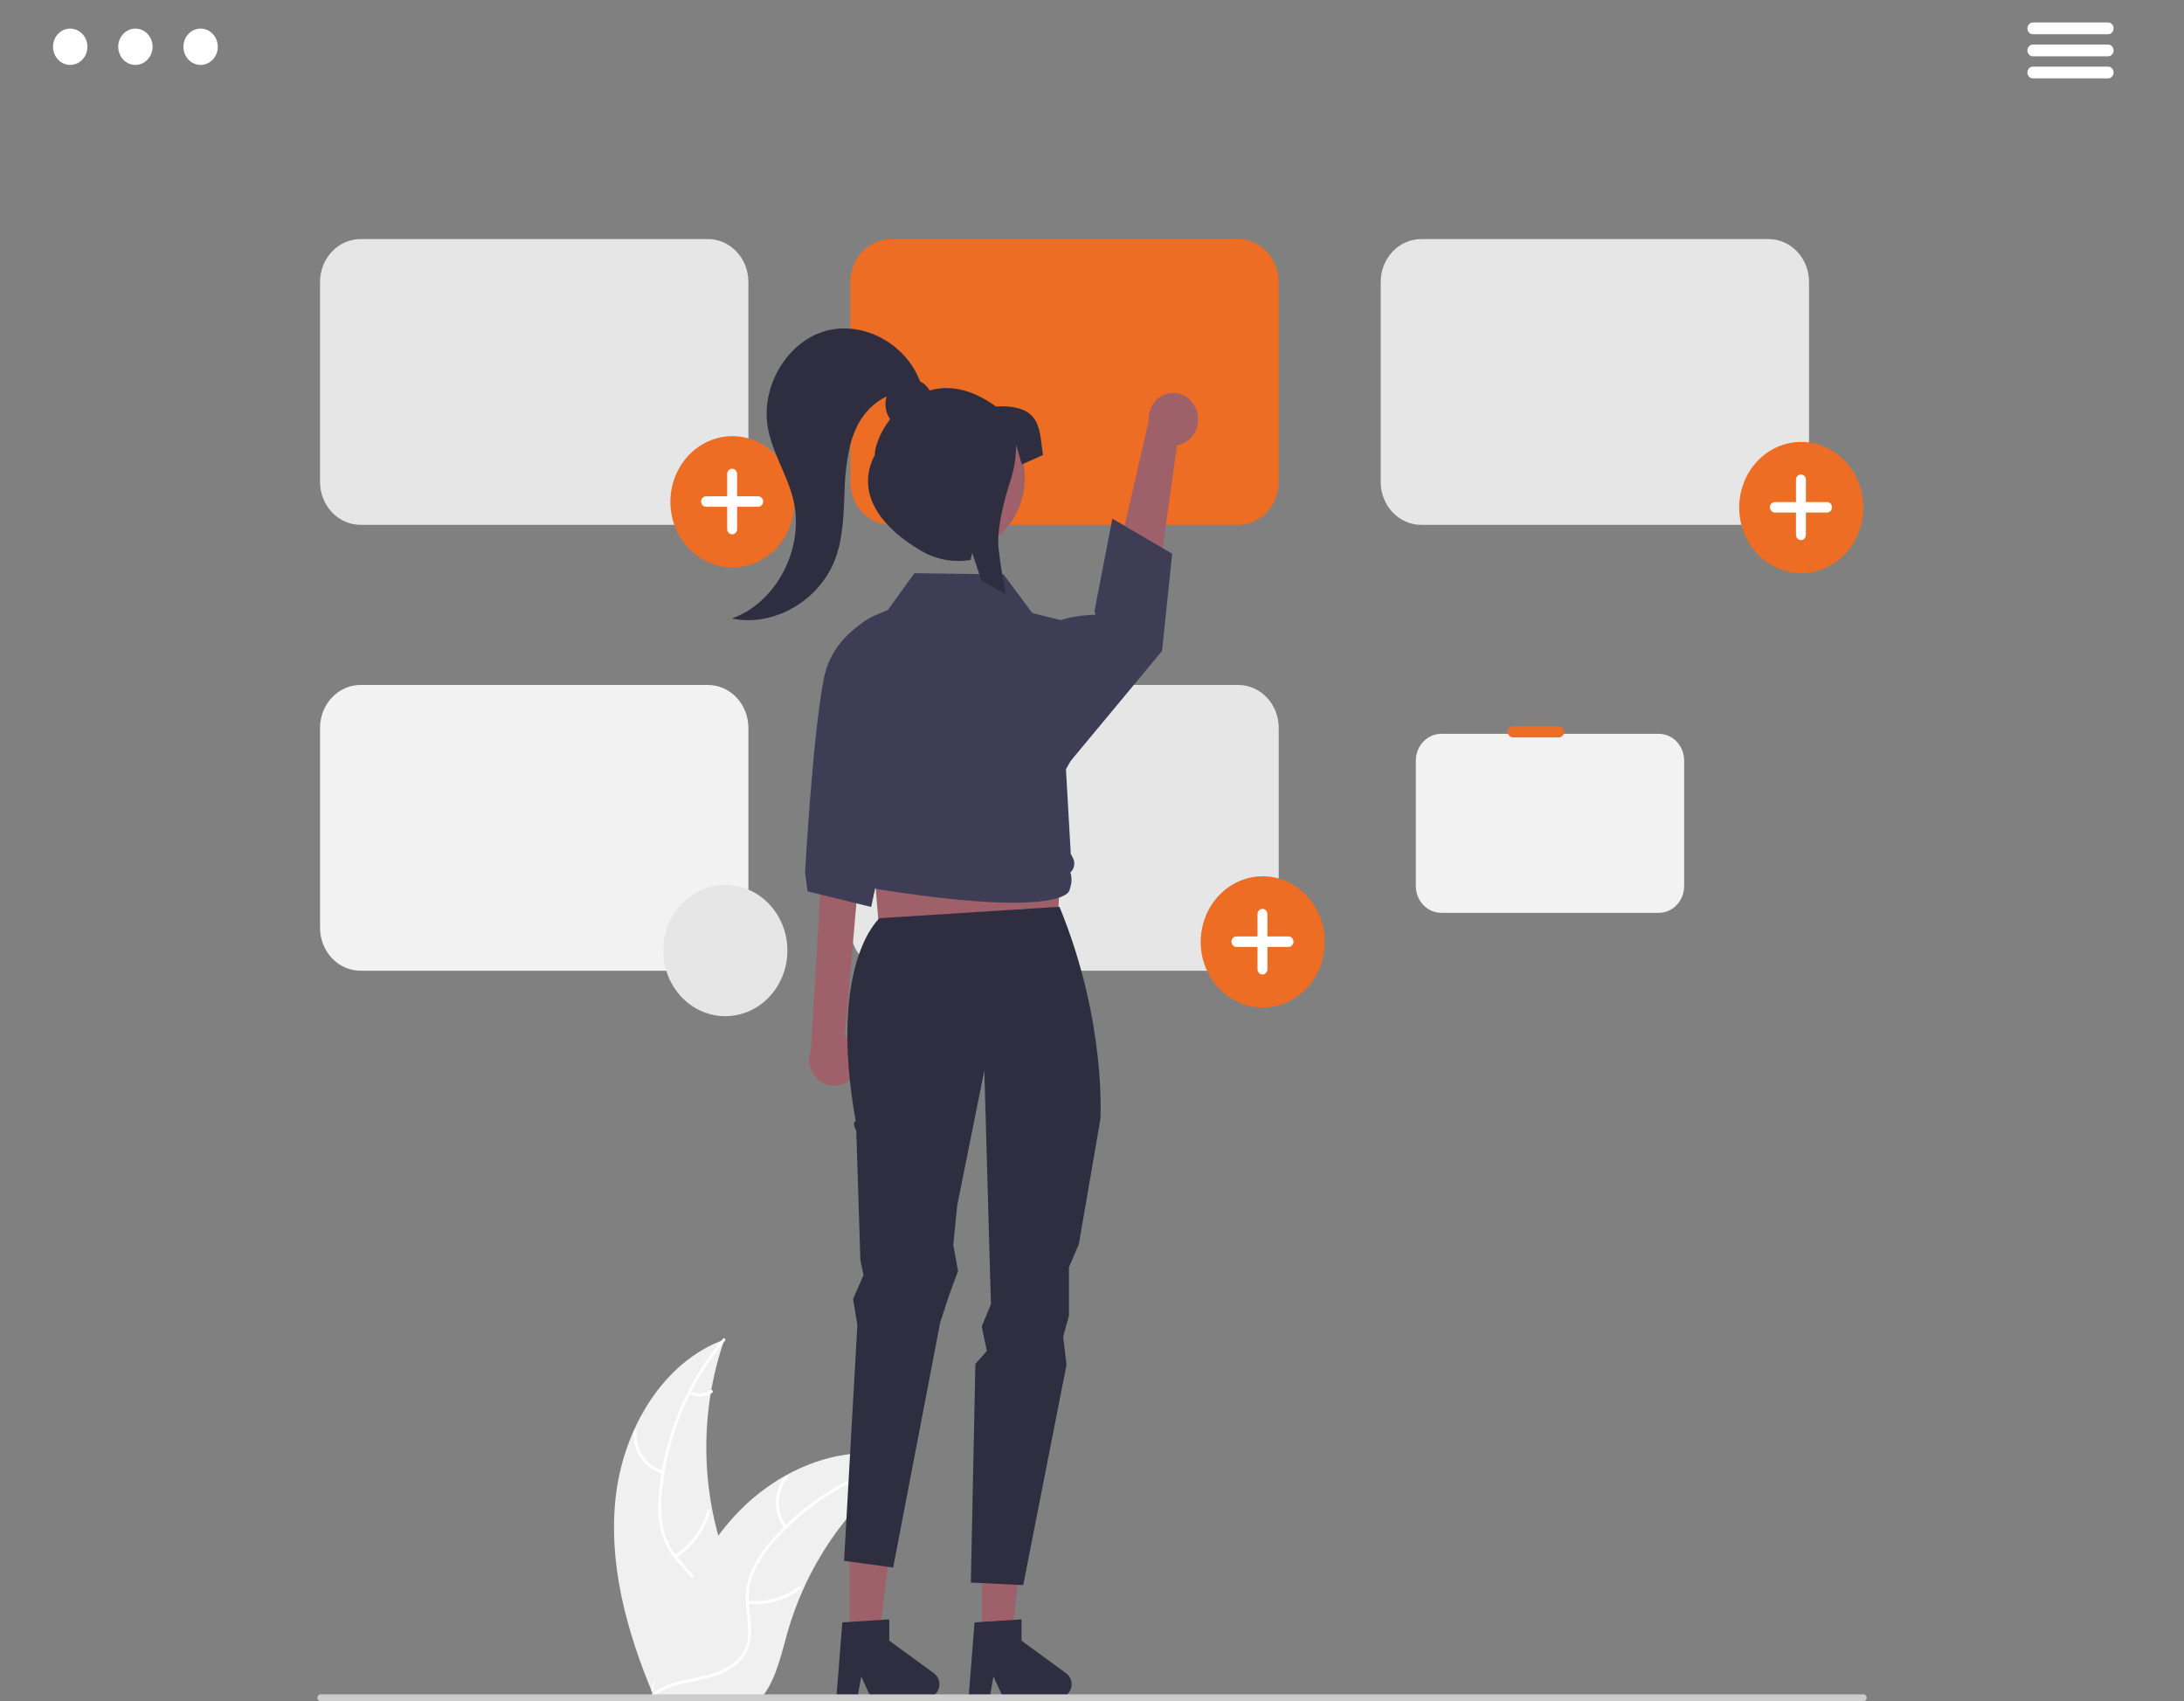 <svg width="199" height="155" viewBox="0 0 199 155" fill="none" xmlns="http://www.w3.org/2000/svg">
<rect x="0" y="0" width="199" height="155" fill="#808080" stroke="none"/>
<g clip-path="url(#clip0_936_9224)">
<path d="M6.397 5.916C7.261 5.916 7.962 5.175 7.962 4.261C7.962 3.346 7.261 2.605 6.397 2.605C5.533 2.605 4.832 3.346 4.832 4.261C4.832 5.175 5.533 5.916 6.397 5.916Z" fill="white"/>
<path d="M12.338 5.916C13.202 5.916 13.902 5.175 13.902 4.261C13.902 3.346 13.202 2.605 12.338 2.605C11.473 2.605 10.773 3.346 10.773 4.261C10.773 5.175 11.473 5.916 12.338 5.916Z" fill="white"/>
<path d="M18.278 5.916C19.142 5.916 19.843 5.175 19.843 4.261C19.843 3.346 19.142 2.605 18.278 2.605C17.414 2.605 16.713 3.346 16.713 4.261C16.713 5.175 17.414 5.916 18.278 5.916Z" fill="white"/>
<path d="M192.077 3.121H185.237C185.103 3.121 184.974 3.064 184.879 2.964C184.785 2.863 184.731 2.727 184.731 2.585C184.731 2.443 184.785 2.307 184.879 2.207C184.974 2.106 185.103 2.05 185.237 2.049H192.077C192.212 2.049 192.341 2.106 192.436 2.206C192.531 2.306 192.584 2.442 192.585 2.584C192.585 2.726 192.532 2.863 192.437 2.963C192.342 3.064 192.214 3.121 192.079 3.121H192.077Z" fill="white"/>
<path d="M192.077 5.131H185.237C185.103 5.131 184.974 5.074 184.879 4.974C184.785 4.873 184.731 4.737 184.731 4.595C184.731 4.453 184.785 4.317 184.879 4.216C184.974 4.116 185.103 4.059 185.237 4.059H192.077C192.212 4.059 192.341 4.115 192.436 4.216C192.531 4.316 192.584 4.452 192.585 4.594C192.585 4.736 192.532 4.872 192.437 4.973C192.342 5.074 192.214 5.131 192.079 5.131H192.077Z" fill="white"/>
<path d="M192.078 7.141H185.237C185.103 7.141 184.974 7.084 184.879 6.984C184.784 6.883 184.73 6.747 184.73 6.605C184.73 6.463 184.784 6.326 184.879 6.226C184.974 6.125 185.103 6.069 185.237 6.069H192.078C192.212 6.069 192.341 6.125 192.436 6.225C192.531 6.325 192.585 6.462 192.585 6.604C192.585 6.746 192.532 6.882 192.438 6.983C192.343 7.084 192.214 7.14 192.079 7.141H192.078Z" fill="white"/>
<path d="M56.114 136.283C56.838 130.124 60.447 124.056 66 122.052C63.81 128.391 63.81 135.345 66.001 141.684C66.855 144.125 68.044 146.747 67.242 149.207C66.742 150.738 65.52 151.91 64.155 152.642C62.789 153.375 61.273 153.724 59.776 154.066L59.482 154.324C57.106 148.649 55.39 142.442 56.114 136.283Z" fill="#F0F0F0"/>
<path d="M66.055 122.168C62.821 126.001 60.811 130.814 60.311 135.923C60.184 137.021 60.223 138.134 60.424 139.219C60.652 140.27 61.142 141.236 61.843 142.019C62.483 142.762 63.219 143.445 63.677 144.34C63.905 144.801 64.038 145.309 64.067 145.829C64.097 146.349 64.022 146.87 63.847 147.357C63.443 148.583 62.647 149.583 61.836 150.531C60.935 151.585 59.984 152.664 59.601 154.06C59.555 154.229 59.309 154.143 59.355 153.974C60.021 151.545 62.251 150.165 63.315 147.976C63.811 146.955 64.019 145.77 63.554 144.692C63.147 143.749 62.389 143.045 61.735 142.298C61.041 141.546 60.531 140.625 60.251 139.615C59.998 138.544 59.919 137.436 60.018 136.337C60.203 133.859 60.756 131.427 61.655 129.131C62.668 126.504 64.098 124.08 65.884 121.963C65.995 121.832 66.165 122.038 66.055 122.168Z" fill="white"/>
<path d="M60.38 134.268C59.581 134.063 58.877 133.564 58.394 132.86C57.91 132.157 57.679 131.294 57.741 130.427C57.744 130.392 57.76 130.359 57.785 130.335C57.81 130.312 57.843 130.3 57.877 130.302C57.91 130.304 57.942 130.319 57.965 130.345C57.988 130.371 58 130.405 58 130.441C57.94 131.248 58.156 132.051 58.607 132.706C59.059 133.36 59.716 133.822 60.462 134.008C60.623 134.049 60.541 134.309 60.38 134.268Z" fill="white"/>
<path d="M61.471 141.687C62.915 140.776 63.98 139.322 64.455 137.617C64.502 137.448 64.748 137.534 64.701 137.702C64.203 139.476 63.092 140.986 61.588 141.931C61.444 142.021 61.329 141.777 61.471 141.687Z" fill="white"/>
<path d="M62.908 126.763C63.202 126.911 63.525 126.979 63.85 126.961C64.174 126.944 64.49 126.841 64.768 126.663C64.91 126.571 65.025 126.816 64.884 126.908C64.576 127.103 64.228 127.216 63.869 127.236C63.511 127.256 63.153 127.183 62.827 127.023C62.795 127.01 62.769 126.986 62.754 126.954C62.738 126.922 62.735 126.885 62.745 126.85C62.756 126.816 62.779 126.787 62.809 126.771C62.84 126.755 62.876 126.752 62.908 126.763Z" fill="white"/>
<path d="M82.927 133.052C82.84 133.112 82.753 133.172 82.665 133.235C81.496 134.048 80.391 134.961 79.361 135.963C79.28 136.039 79.199 136.118 79.121 136.196C76.664 138.64 74.658 141.545 73.204 144.764C72.626 146.045 72.141 147.371 71.754 148.73C71.219 150.607 70.781 152.687 69.722 154.222C69.613 154.383 69.495 154.538 69.368 154.684H59.802C59.78 154.672 59.758 154.663 59.736 154.651L59.355 154.67C59.37 154.598 59.387 154.524 59.403 154.453C59.411 154.411 59.422 154.37 59.431 154.328C59.437 154.3 59.444 154.273 59.448 154.247C59.45 154.238 59.453 154.229 59.455 154.222C59.459 154.197 59.466 154.173 59.47 154.15C59.566 153.737 59.665 153.324 59.767 152.911C59.767 152.908 59.767 152.908 59.769 152.906C60.517 149.749 61.616 146.698 63.043 143.815C63.087 143.729 63.13 143.642 63.178 143.556C63.84 142.28 64.598 141.063 65.446 139.918C65.913 139.292 66.409 138.692 66.933 138.119C68.289 136.643 69.856 135.401 71.577 134.44C75.009 132.523 78.981 131.789 82.648 132.96C82.742 132.99 82.834 133.02 82.927 133.052Z" fill="#F0F0F0"/>
<path d="M82.905 133.181C78.141 134.181 73.797 136.744 70.489 140.505C69.763 141.302 69.16 142.214 68.703 143.209C68.287 144.193 68.128 145.277 68.243 146.348C68.33 147.349 68.529 148.363 68.385 149.369C68.305 149.883 68.122 150.373 67.849 150.807C67.577 151.24 67.221 151.609 66.804 151.887C65.784 152.608 64.579 152.899 63.391 153.14C62.072 153.408 60.699 153.663 59.598 154.535C59.465 154.64 59.318 154.415 59.451 154.31C61.366 152.794 63.931 153.112 66.026 152.042C67.004 151.543 67.845 150.729 68.087 149.572C68.299 148.56 68.094 147.515 67.997 146.502C67.871 145.459 67.988 144.399 68.339 143.415C68.747 142.399 69.315 141.463 70.02 140.649C71.578 138.788 73.403 137.199 75.429 135.938C77.733 134.486 80.255 133.461 82.885 132.908C83.048 132.874 83.067 133.147 82.905 133.181Z" fill="white"/>
<path d="M71.487 139.228C70.965 138.555 70.687 137.708 70.702 136.839C70.716 135.969 71.023 135.133 71.566 134.48C71.676 134.349 71.875 134.524 71.765 134.656C71.257 135.263 70.972 136.041 70.96 136.851C70.948 137.661 71.21 138.449 71.699 139.072C71.805 139.208 71.592 139.363 71.487 139.228Z" fill="white"/>
<path d="M68.136 145.847C69.807 146.038 71.485 145.556 72.835 144.497C72.969 144.392 73.116 144.617 72.983 144.722C71.576 145.821 69.828 146.319 68.09 146.116C67.924 146.096 67.971 145.827 68.136 145.847Z" fill="white"/>
<path d="M77.777 134.845C77.927 135.15 78.147 135.41 78.416 135.603C78.685 135.796 78.995 135.915 79.319 135.95C79.485 135.967 79.437 136.236 79.272 136.219C78.915 136.179 78.573 136.047 78.275 135.835C77.978 135.622 77.733 135.336 77.564 135.001C77.546 134.971 77.539 134.934 77.545 134.899C77.551 134.864 77.57 134.832 77.597 134.811C77.625 134.79 77.66 134.782 77.694 134.789C77.727 134.795 77.757 134.816 77.777 134.845Z" fill="white"/>
<path d="M64.502 47.819H32.851C31.873 47.818 30.935 47.406 30.244 46.675C29.552 45.943 29.163 44.951 29.162 43.917V25.684C29.163 24.649 29.552 23.657 30.244 22.926C30.936 22.194 31.873 21.783 32.851 21.782H64.502C65.48 21.783 66.418 22.194 67.11 22.926C67.801 23.657 68.19 24.649 68.191 25.684V43.917C68.19 44.951 67.801 45.943 67.11 46.675C66.418 47.406 65.48 47.818 64.502 47.819Z" fill="#E6E6E6"/>
<path d="M112.823 47.819H81.172C80.194 47.818 79.257 47.406 78.565 46.675C77.874 45.943 77.484 44.951 77.483 43.917V25.684C77.484 24.649 77.874 23.657 78.565 22.926C79.257 22.194 80.195 21.783 81.172 21.782H112.823C113.802 21.783 114.739 22.194 115.431 22.926C116.122 23.657 116.512 24.649 116.513 25.684V43.917C116.512 44.951 116.122 45.943 115.431 46.675C114.739 47.406 113.802 47.818 112.823 47.819Z" fill="#EC6D23"/>
<path d="M161.146 47.819H129.495C128.517 47.818 127.579 47.406 126.887 46.675C126.196 45.943 125.807 44.951 125.806 43.917V25.684C125.807 24.649 126.196 23.657 126.887 22.926C127.579 22.194 128.517 21.783 129.495 21.782H161.146C162.124 21.783 163.062 22.194 163.753 22.926C164.445 23.657 164.834 24.649 164.835 25.684V43.917C164.834 44.951 164.445 45.943 163.753 46.675C163.062 47.406 162.124 47.818 161.146 47.819Z" fill="#E6E6E6"/>
<path d="M64.502 88.445H32.851C31.873 88.443 30.935 88.032 30.244 87.3C29.552 86.569 29.163 85.577 29.162 84.543V66.309C29.163 65.275 29.552 64.283 30.244 63.551C30.936 62.82 31.873 62.409 32.851 62.407H64.502C65.48 62.409 66.418 62.82 67.11 63.551C67.801 64.283 68.19 65.275 68.191 66.309V84.543C68.19 85.577 67.801 86.569 67.11 87.3C66.418 88.032 65.48 88.443 64.502 88.445Z" fill="#F2F2F2"/>
<path d="M112.823 88.445H81.172C80.194 88.443 79.257 88.032 78.565 87.3C77.874 86.569 77.484 85.577 77.483 84.543V66.309C77.484 65.275 77.874 64.283 78.565 63.551C79.257 62.82 80.195 62.409 81.172 62.407H112.823C113.802 62.409 114.739 62.82 115.431 63.551C116.122 64.283 116.512 65.275 116.513 66.309V84.543C116.512 85.577 116.122 86.569 115.431 87.3C114.739 88.032 113.802 88.443 112.823 88.445Z" fill="#E6E6E6"/>
<path d="M115.058 91.8C118.18 91.8 120.711 89.123 120.711 85.82C120.711 82.518 118.18 79.841 115.058 79.841C111.936 79.841 109.405 82.518 109.405 85.82C109.405 89.123 111.936 91.8 115.058 91.8Z" fill="#EC6D23"/>
<path d="M117.406 85.319H115.484V83.286C115.484 83.223 115.472 83.161 115.449 83.103C115.427 83.044 115.393 82.992 115.351 82.947C115.309 82.903 115.26 82.868 115.205 82.844C115.15 82.82 115.091 82.807 115.032 82.807C114.972 82.807 114.913 82.82 114.859 82.844C114.804 82.868 114.754 82.903 114.712 82.947C114.67 82.992 114.636 83.044 114.614 83.103C114.591 83.161 114.579 83.223 114.579 83.286V85.319H112.657C112.598 85.319 112.539 85.331 112.484 85.355C112.429 85.379 112.38 85.414 112.338 85.459C112.296 85.503 112.262 85.556 112.24 85.614C112.217 85.672 112.205 85.734 112.205 85.797C112.205 85.86 112.217 85.922 112.24 85.98C112.262 86.038 112.296 86.091 112.338 86.135C112.38 86.18 112.429 86.215 112.484 86.239C112.539 86.263 112.598 86.275 112.657 86.275H114.579V88.308C114.579 88.371 114.591 88.433 114.614 88.491C114.637 88.549 114.67 88.602 114.712 88.646C114.754 88.691 114.804 88.726 114.859 88.75C114.913 88.774 114.972 88.787 115.032 88.787C115.152 88.787 115.267 88.736 115.351 88.646C115.436 88.557 115.484 88.435 115.484 88.308V86.275H117.406C117.465 86.275 117.524 86.263 117.579 86.239C117.634 86.215 117.684 86.18 117.726 86.135C117.768 86.091 117.801 86.038 117.824 85.98C117.846 85.922 117.858 85.86 117.858 85.797C117.858 85.734 117.846 85.672 117.824 85.614C117.801 85.556 117.768 85.503 117.726 85.459C117.684 85.414 117.634 85.379 117.579 85.355C117.524 85.331 117.465 85.319 117.406 85.319Z" fill="white"/>
<path d="M164.124 52.222C167.246 52.222 169.777 49.545 169.777 46.243C169.777 42.941 167.246 40.264 164.124 40.264C161.002 40.264 158.471 42.941 158.471 46.243C158.471 49.545 161.002 52.222 164.124 52.222Z" fill="#EC6D23"/>
<path d="M166.471 45.741H164.549V43.708C164.549 43.645 164.538 43.583 164.515 43.525C164.492 43.467 164.459 43.414 164.417 43.37C164.375 43.326 164.325 43.29 164.27 43.266C164.215 43.242 164.156 43.23 164.097 43.23C164.038 43.23 163.979 43.242 163.924 43.266C163.869 43.29 163.819 43.326 163.777 43.37C163.735 43.414 163.702 43.467 163.679 43.525C163.656 43.583 163.645 43.645 163.645 43.708V45.741H161.723C161.663 45.741 161.605 45.754 161.55 45.778C161.495 45.802 161.445 45.837 161.403 45.881C161.361 45.926 161.328 45.978 161.305 46.036C161.282 46.095 161.271 46.157 161.271 46.22C161.271 46.282 161.282 46.345 161.305 46.403C161.328 46.461 161.361 46.513 161.403 46.558C161.445 46.602 161.495 46.638 161.55 46.661C161.605 46.686 161.663 46.698 161.723 46.698H163.645V48.731C163.645 48.794 163.656 48.856 163.679 48.914C163.702 48.972 163.735 49.025 163.777 49.069C163.819 49.114 163.869 49.149 163.924 49.173C163.979 49.197 164.038 49.209 164.097 49.209C164.217 49.209 164.332 49.159 164.417 49.069C164.502 48.979 164.549 48.858 164.549 48.731V46.698H166.471C166.531 46.698 166.589 46.686 166.644 46.661C166.699 46.638 166.749 46.602 166.791 46.558C166.833 46.513 166.866 46.461 166.889 46.403C166.912 46.345 166.924 46.282 166.924 46.22C166.924 46.157 166.912 46.095 166.889 46.036C166.866 45.978 166.833 45.926 166.791 45.881C166.749 45.837 166.699 45.802 166.644 45.778C166.589 45.754 166.531 45.741 166.471 45.741Z" fill="white"/>
<path d="M66.737 51.698C69.859 51.698 72.39 49.021 72.39 45.719C72.39 42.417 69.859 39.74 66.737 39.74C63.615 39.74 61.084 42.417 61.084 45.719C61.084 49.021 63.615 51.698 66.737 51.698Z" fill="#EC6D23"/>
<path d="M69.085 45.217H67.163V43.184C67.163 43.121 67.151 43.059 67.128 43.001C67.105 42.943 67.072 42.89 67.03 42.846C66.988 42.801 66.938 42.766 66.883 42.742C66.829 42.718 66.77 42.706 66.71 42.706C66.651 42.706 66.592 42.718 66.537 42.742C66.482 42.766 66.433 42.801 66.391 42.846C66.349 42.89 66.315 42.943 66.293 43.001C66.27 43.059 66.258 43.121 66.258 43.184V45.217H64.336C64.277 45.217 64.218 45.229 64.163 45.253C64.108 45.277 64.058 45.313 64.016 45.357C63.974 45.401 63.941 45.454 63.918 45.512C63.895 45.57 63.884 45.633 63.884 45.695C63.884 45.822 63.931 45.944 64.016 46.034C64.101 46.123 64.216 46.174 64.336 46.174H66.258V48.207C66.258 48.269 66.27 48.332 66.293 48.39C66.315 48.448 66.349 48.5 66.391 48.545C66.433 48.589 66.482 48.624 66.537 48.648C66.592 48.672 66.651 48.685 66.71 48.685C66.77 48.685 66.829 48.672 66.883 48.648C66.938 48.624 66.988 48.589 67.03 48.545C67.072 48.5 67.105 48.448 67.128 48.39C67.151 48.332 67.163 48.269 67.163 48.207V46.174H69.085C69.144 46.174 69.203 46.161 69.258 46.137C69.313 46.113 69.362 46.078 69.404 46.033C69.446 45.989 69.48 45.936 69.502 45.878C69.525 45.82 69.537 45.758 69.537 45.695C69.537 45.568 69.489 45.447 69.404 45.357C69.32 45.267 69.204 45.217 69.085 45.217Z" fill="white"/>
<path d="M109.06 37.459C109.163 37.789 109.196 38.139 109.158 38.484C109.119 38.83 109.01 39.161 108.837 39.457C108.664 39.752 108.431 40.004 108.157 40.195C107.882 40.385 107.571 40.509 107.245 40.559L104.632 59.43L100.344 57.215L104.656 38.378C104.614 37.794 104.776 37.215 105.11 36.749C105.445 36.283 105.93 35.963 106.472 35.85C107.015 35.737 107.578 35.838 108.055 36.135C108.532 36.431 108.889 36.903 109.06 37.459Z" fill="#9E616A"/>
<path d="M77.839 97.9C78.03 97.617 78.16 97.293 78.219 96.952C78.279 96.61 78.267 96.258 78.185 95.922C78.103 95.586 77.951 95.272 77.742 95.005C77.533 94.737 77.27 94.521 76.974 94.372L78.737 74.298L75.043 76.301L73.89 95.644C73.686 96.188 73.679 96.792 73.868 97.342C74.057 97.892 74.43 98.349 74.917 98.627C75.404 98.905 75.97 98.985 76.509 98.851C77.047 98.717 77.52 98.378 77.839 97.9Z" fill="#9E616A"/>
<path d="M80.363 87.747L96.213 87.103L97.127 69.694H78.839L80.363 87.747Z" fill="#9E616A"/>
<path d="M77.42 149.228L80.129 149.228L81.417 138.179H77.42L77.42 149.228Z" fill="#9E616A"/>
<path d="M76.749 147.815L81.03 147.545V149.485L85.101 152.459C85.302 152.606 85.453 152.817 85.533 153.061C85.613 153.305 85.617 153.57 85.544 153.817C85.471 154.063 85.326 154.279 85.129 154.432C84.932 154.585 84.694 154.668 84.45 154.668H79.353L78.474 152.749L78.131 154.668H76.209L76.749 147.815Z" fill="#2F2E41"/>
<path d="M89.467 149.228L92.176 149.228L93.464 138.179H89.467L89.467 149.228Z" fill="#9E616A"/>
<path d="M80.143 83.66C80.143 83.66 75.4 87.71 77.971 102.172C77.58 102.222 78.023 103.038 78.023 103.038L78.394 114.822L78.681 116.172L77.728 118.352L78.12 120.719L76.909 142.21L81.384 142.822L85.666 120.505L86.481 117.996L87.299 115.797L86.858 113.452L87.22 109.812L89.689 97.538L90.293 118.825L89.45 120.858L89.919 123.089L88.874 124.273L88.46 144.19L93.232 144.426L97.179 124.348L96.873 121.786L97.398 119.891V115.466L98.298 113.378L100.259 101.99C100.259 101.99 100.851 93.09 96.534 82.616L80.143 83.66Z" fill="#2F2E41"/>
<path d="M82.076 55.225C82.076 55.225 76.086 56.478 75.053 61.881C74.021 67.284 73.357 79.51 73.357 79.51L73.584 81.213L79.377 82.634L83.076 65.503L82.076 55.225Z" fill="#3F3D56"/>
<path d="M95.745 57.049C95.745 57.049 96.352 56.149 99.752 56.01C99.892 56.004 99.719 55.71 99.719 55.71L101.354 47.257L106.804 50.448L105.884 59.31L96.929 70.083L95.745 57.049Z" fill="#3F3D56"/>
<path d="M92.348 82.25C89.783 82.25 85.921 81.951 80.108 81.038C79.733 80.978 79.386 80.793 79.118 80.51C78.85 80.228 78.675 79.861 78.617 79.465C78.427 79.253 78.304 78.985 78.264 78.696C78.223 78.407 78.268 78.112 78.391 77.851L78.397 77.84L78.265 77.675C78.061 77.422 77.942 77.106 77.924 76.774C77.907 76.442 77.993 76.113 78.169 75.838L76.369 62.215C76.186 60.862 76.466 59.485 77.158 58.331C77.849 57.177 78.908 56.322 80.142 55.919L80.807 55.7L83.32 52.223L83.37 52.224L91.439 52.337L94.057 55.854L98.29 56.91L98.301 56.978L99.284 62.984C99.795 66.107 98.623 67.336 97.126 70.083L97.566 77.798L97.765 78.181C97.875 78.393 97.912 78.639 97.869 78.877C97.827 79.114 97.706 79.329 97.53 79.483C97.663 79.886 97.672 80.324 97.556 80.734L97.452 81.096C97.453 81.106 97.425 81.253 97.201 81.433C96.799 81.756 95.641 82.25 92.348 82.25Z" fill="#3F3D56"/>
<path d="M88.796 147.815L93.077 147.545V149.485L97.148 152.459C97.349 152.606 97.5 152.816 97.58 153.061C97.66 153.305 97.663 153.57 97.591 153.817C97.518 154.063 97.373 154.279 97.176 154.432C96.979 154.585 96.741 154.668 96.497 154.668H91.399L90.521 152.749L90.178 154.668H88.256L88.796 147.815Z" fill="#2F2E41"/>
<path d="M93.292 44.646C93.852 40.998 91.51 37.562 88.061 36.97C84.613 36.378 81.364 38.855 80.804 42.502C80.245 46.15 82.587 49.586 86.035 50.178C89.483 50.77 92.733 48.293 93.292 44.646Z" fill="#9E616A"/>
<path d="M90.747 37.036C88.429 35.35 86.387 35.093 84.71 35.571C84.493 35.216 84.188 34.929 83.828 34.743C82.52 31.257 78.54 29.164 75.123 30.181C71.685 31.206 69.313 35.234 69.96 38.949C70.361 41.252 71.731 43.247 72.282 45.515C73.349 49.905 70.747 54.935 66.675 56.35C70.53 57.169 74.774 54.678 76.157 50.785C76.829 48.894 76.869 46.829 76.954 44.811C76.977 43.418 77.138 42.031 77.436 40.674C77.584 40.065 77.792 39.475 78.058 38.913C78.638 37.677 79.6 36.69 80.786 36.114C80.68 36.461 80.653 36.83 80.708 37.19C80.763 37.55 80.899 37.891 81.103 38.185C80.199 39.383 79.707 40.679 79.707 41.455C77.829 45.085 80.515 48.204 83.947 50.191C85.317 50.987 86.898 51.279 88.441 51.019L88.584 50.371L88.779 50.955L89.429 52.913C90.178 53.296 90.921 53.717 91.657 54.174C91.377 52.784 91.151 51.397 90.995 50.041C90.78 48.196 91.531 45.448 92.073 43.777C92.41 42.747 92.582 41.665 92.584 40.576V40.528L93.112 42.322L95.034 41.455C94.676 39.285 95.034 36.823 90.747 37.036Z" fill="#2F2E41"/>
<path d="M169.789 155H29.211C29.133 155 29.058 154.967 29.003 154.908C28.948 154.85 28.917 154.77 28.917 154.688C28.917 154.605 28.948 154.526 29.003 154.468C29.058 154.409 29.133 154.376 29.211 154.376H169.789C169.867 154.376 169.941 154.409 169.996 154.468C170.051 154.526 170.082 154.605 170.082 154.688C170.082 154.77 170.051 154.85 169.996 154.908C169.941 154.967 169.867 155 169.789 155Z" fill="#CCCCCC"/>
<path d="M66.091 92.585C69.213 92.585 71.743 89.909 71.743 86.606C71.743 83.304 69.213 80.627 66.091 80.627C62.968 80.627 60.438 83.304 60.438 86.606C60.438 89.909 62.968 92.585 66.091 92.585Z" fill="#E6E6E6"/>
<path d="M151.145 83.17H131.318C130.705 83.169 130.118 82.912 129.684 82.453C129.251 81.995 129.008 81.374 129.007 80.726V69.303C129.008 68.656 129.251 68.034 129.684 67.576C130.118 67.118 130.705 66.86 131.318 66.859H151.145C151.758 66.86 152.346 67.118 152.779 67.576C153.212 68.034 153.456 68.656 153.456 69.303V80.726C153.456 81.374 153.212 81.995 152.779 82.453C152.346 82.912 151.758 83.169 151.145 83.17Z" fill="#F2F2F2"/>
<path d="M142.035 67.186H137.859C137.731 67.185 137.609 67.131 137.519 67.036C137.429 66.94 137.378 66.811 137.378 66.676C137.378 66.541 137.429 66.411 137.519 66.316C137.609 66.22 137.731 66.166 137.859 66.166H142.035C142.163 66.166 142.285 66.22 142.375 66.316C142.466 66.411 142.516 66.541 142.516 66.676C142.516 66.811 142.466 66.94 142.375 67.036C142.285 67.131 142.163 67.185 142.035 67.186Z" fill="#EC6D23"/>
</g>
<defs>
<clipPath id="clip0_936_9224">
<rect width="199" height="155" fill="white"/>
</clipPath>
</defs>
</svg>
